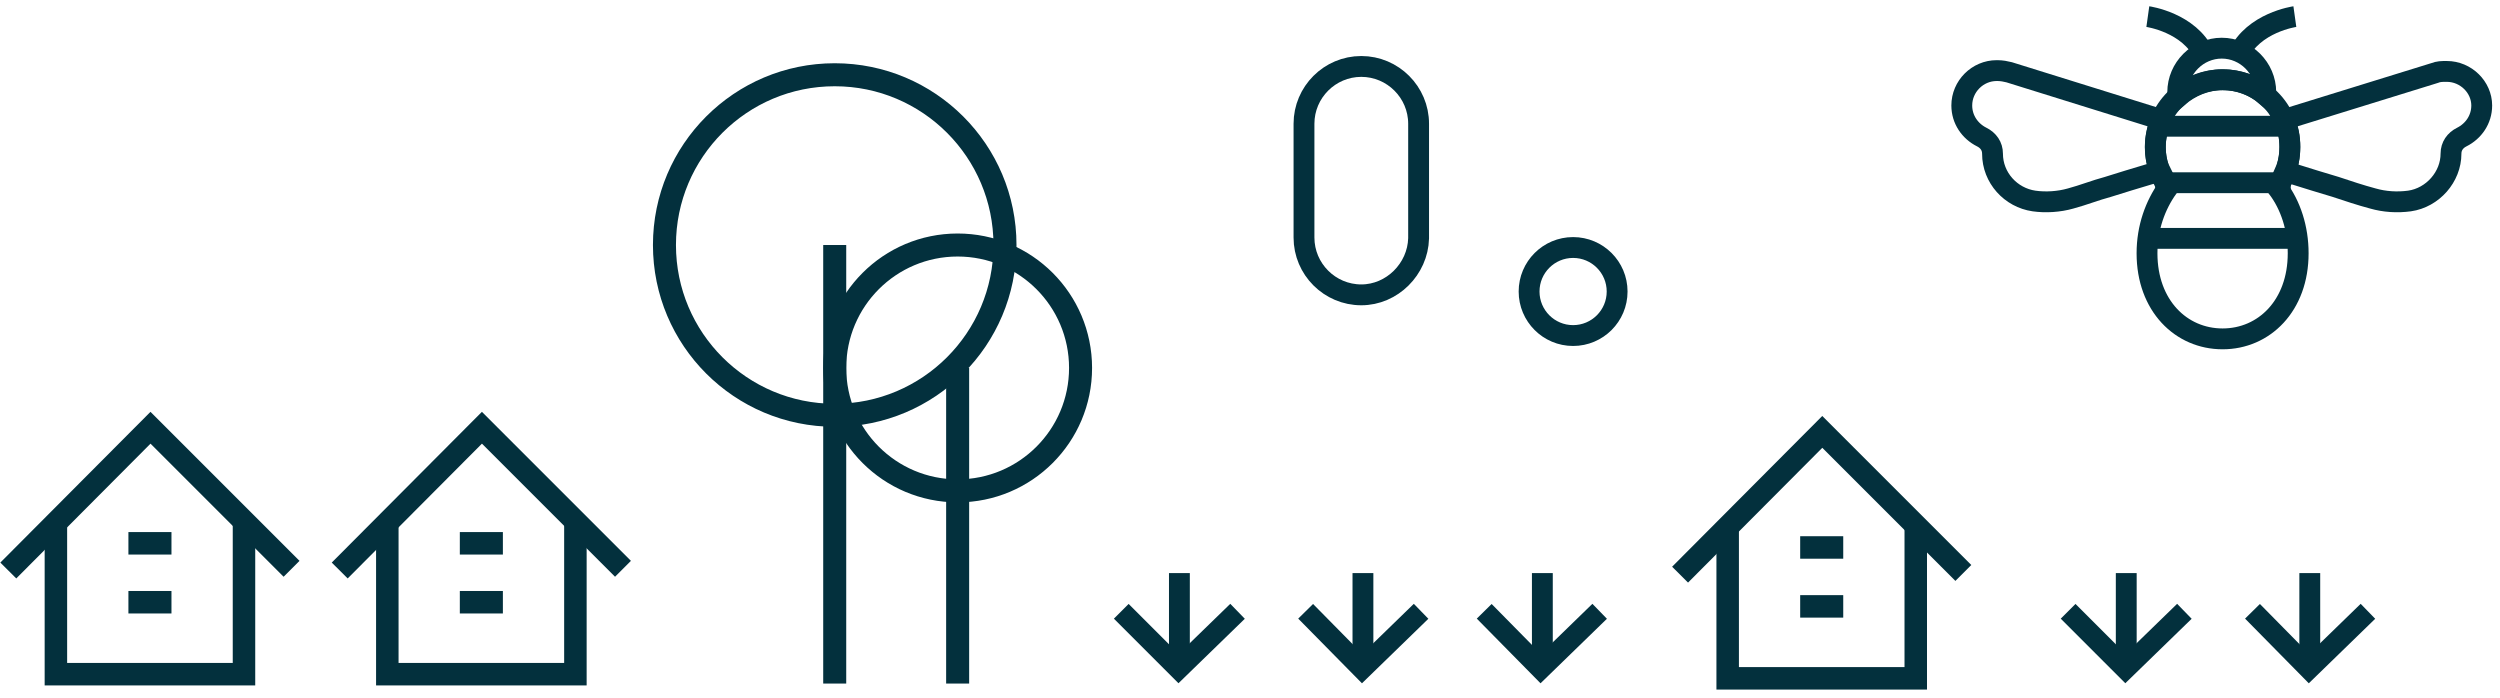 <svg width="301" height="84" viewBox="0 0 301 84" fill="none" xmlns="http://www.w3.org/2000/svg">
<path d="M29.376 62.754V81.171H6.73V62.754" stroke="#03303D" stroke-width="2.707" stroke-miterlimit="10"/>
<path d="M1 68.689L18.12 51.5L35.104 68.484" stroke="#03303D" stroke-width="2.707" stroke-miterlimit="10"/>
<path d="M20.645 65.415H15.461" stroke="#03303D" stroke-width="2.707" stroke-miterlimit="10"/>
<path d="M20.645 72.508H15.461" stroke="#03303D" stroke-width="2.707" stroke-miterlimit="10"/>
<path d="M69.278 62.754V81.171H46.633V62.754" stroke="#03303D" stroke-width="2.707" stroke-miterlimit="10"/>
<path d="M40.902 68.689L58.023 51.5L75.007 68.484" stroke="#03303D" stroke-width="2.707" stroke-miterlimit="10"/>
<path d="M60.547 65.415H55.363" stroke="#03303D" stroke-width="2.707" stroke-miterlimit="10"/>
<path d="M60.547 72.508H55.363" stroke="#03303D" stroke-width="2.707" stroke-miterlimit="10"/>
<path d="M230.657 63.254V81.671H208.012V63.254" stroke="#03303D" stroke-width="2.707" stroke-miterlimit="10"/>
<path d="M202.281 69.189L219.402 52L236.386 68.984" stroke="#03303D" stroke-width="2.707" stroke-miterlimit="10"/>
<path d="M221.926 65.915H216.742" stroke="#03303D" stroke-width="2.707" stroke-miterlimit="10"/>
<path d="M221.926 73.008H216.742" stroke="#03303D" stroke-width="2.707" stroke-miterlimit="10"/>
<path d="M100.5 29.5V82.3" stroke="#03303D" stroke-width="2.771" stroke-miterlimit="10"/>
<path d="M100.5 50C111.822 50 121 40.822 121 29.5C121 18.178 111.822 9 100.5 9C89.178 9 80 18.178 80 29.5C80 40.822 89.178 50 100.5 50Z" stroke="#03303D" stroke-width="2.771" stroke-miterlimit="10"/>
<path d="M115.301 44.3V82.3" stroke="#03303D" stroke-width="2.771" stroke-miterlimit="10"/>
<path d="M115.3 59.1C123.474 59.1 130.1 52.474 130.1 44.3C130.1 36.126 123.474 29.5 115.3 29.5C107.126 29.5 100.5 36.126 100.5 44.3C100.5 52.474 107.126 59.1 115.3 59.1Z" stroke="#03303D" stroke-width="2.771" stroke-miterlimit="10"/>
<path d="M258.598 2C258.598 2 263.598 2.7 265.398 6.6" stroke="#03303D" stroke-width="2.51" stroke-miterlimit="10"/>
<path d="M276.3 2C276.3 2 271.3 2.7 269.5 6.6" stroke="#03303D" stroke-width="2.51" stroke-miterlimit="10"/>
<path d="M267.599 9.6C269.599 9.6 271.399 10.3 272.799 11.5C272.799 11.4 272.799 11.3 272.799 11.1C272.799 8.2 270.399 5.8 267.499 5.8C264.599 5.8 262.199 8.2 262.199 11.1C262.199 11.3 262.199 11.5 262.199 11.7C263.699 10.4 265.599 9.6 267.599 9.6Z" stroke="#03303D" stroke-width="2.51" stroke-miterlimit="10"/>
<path d="M274.2 22.6C275.2 21.2 275.7 19.4 275.7 17.7C275.7 13.2 272.1 9.6 267.6 9.6C263.1 9.6 259.5 13.2 259.5 17.7C259.5 19.5 260.1 21.2 261 22.6C259.5 24.7 258.5 27.4 258.5 30.5C258.5 36.8 262.6 40.8 267.6 40.8C272.6 40.8 276.7 36.8 276.7 30.5C276.7 27.5 275.8 24.7 274.2 22.6Z" stroke="#03303D" stroke-width="2.51" stroke-miterlimit="10"/>
<path d="M259.499 17.7C259.499 16.5 259.799 15.4 260.199 14.4L241.899 8.7C241.499 8.6 240.999 8.5 240.499 8.5H240.399C238.099 8.5 236.199 10.4 236.199 12.7C236.199 14.4 237.199 15.8 238.599 16.5C239.399 16.9 239.899 17.6 239.899 18.5C239.899 21.4 242.099 23.8 244.899 24.2C246.299 24.4 247.899 24.3 249.299 23.9C250.799 23.5 252.299 22.9 253.799 22.5C255.399 22 256.999 21.5 258.699 21C258.799 21 259.499 20.8 260.099 20.6C259.699 19.8 259.499 18.8 259.499 17.7Z" stroke="#03303D" stroke-width="2.51" stroke-miterlimit="10"/>
<path d="M294.6 8.6H294.5C294 8.6 293.6 8.6 293.1 8.8L275 14.4C275.5 15.4 275.7 16.5 275.7 17.7C275.7 18.8 275.5 19.8 275.1 20.7C275.7 20.9 276.2 21 276.3 21C277.9 21.5 279.5 22 281.2 22.5C282.7 23 284.2 23.5 285.7 23.9C287.1 24.3 288.6 24.4 290.1 24.2C292.9 23.8 295.1 21.3 295.1 18.5C295.1 17.6 295.6 16.9 296.4 16.5C297.8 15.8 298.8 14.4 298.8 12.7C298.8 10.5 296.9 8.6 294.6 8.6Z" stroke="#03303D" stroke-width="2.51" stroke-miterlimit="10"/>
<path d="M259.5 15.2H275.8" stroke="#03303D" stroke-width="2.51" stroke-miterlimit="10"/>
<path d="M259.5 22H275.8" stroke="#03303D" stroke-width="2.51" stroke-miterlimit="10"/>
<path d="M259.5 28.7H275.8" stroke="#03303D" stroke-width="2.51" stroke-miterlimit="10"/>
<path d="M157.199 73.6L163.999 80.5L171.099 73.6" stroke="#03303D" stroke-width="2.51" stroke-miterlimit="10"/>
<path d="M164.098 69V80.5" stroke="#03303D" stroke-width="2.51" stroke-miterlimit="10"/>
<path d="M271.199 73.6L277.999 80.5L285.099 73.6" stroke="#03303D" stroke-width="2.51" stroke-miterlimit="10"/>
<path d="M278.098 69V80.5" stroke="#03303D" stroke-width="2.51" stroke-miterlimit="10"/>
<path d="M135 73.6L141.9 80.5L149 73.6" stroke="#03303D" stroke-width="2.51" stroke-miterlimit="10"/>
<path d="M142 69V80.5" stroke="#03303D" stroke-width="2.51" stroke-miterlimit="10"/>
<path d="M249 73.6L255.9 80.5L263 73.6" stroke="#03303D" stroke-width="2.51" stroke-miterlimit="10"/>
<path d="M256 69V80.5" stroke="#03303D" stroke-width="2.51" stroke-miterlimit="10"/>
<path d="M178.699 73.6L185.499 80.5L192.599 73.6" stroke="#03303D" stroke-width="2.51" stroke-miterlimit="10"/>
<path d="M185.699 69V80.5" stroke="#03303D" stroke-width="2.51" stroke-miterlimit="10"/>
<path d="M189.401 40.4C192.329 40.4 194.702 38.027 194.702 35.1C194.702 32.173 192.329 29.8 189.401 29.8C186.474 29.8 184.102 32.173 184.102 35.1C184.102 38.027 186.474 40.4 189.401 40.4Z" stroke="#03303D" stroke-width="2.51" stroke-miterlimit="10"/>
<path d="M163.9 35.5C160.1 35.5 157 32.4 157 28.6V14.9C157 11.1 160.1 8 163.9 8C167.7 8 170.8 11.1 170.8 14.9V28.7C170.7 32.4 167.6 35.5 163.9 35.5Z" stroke="#03303D" stroke-width="2.51" stroke-miterlimit="10"/>
</svg>
